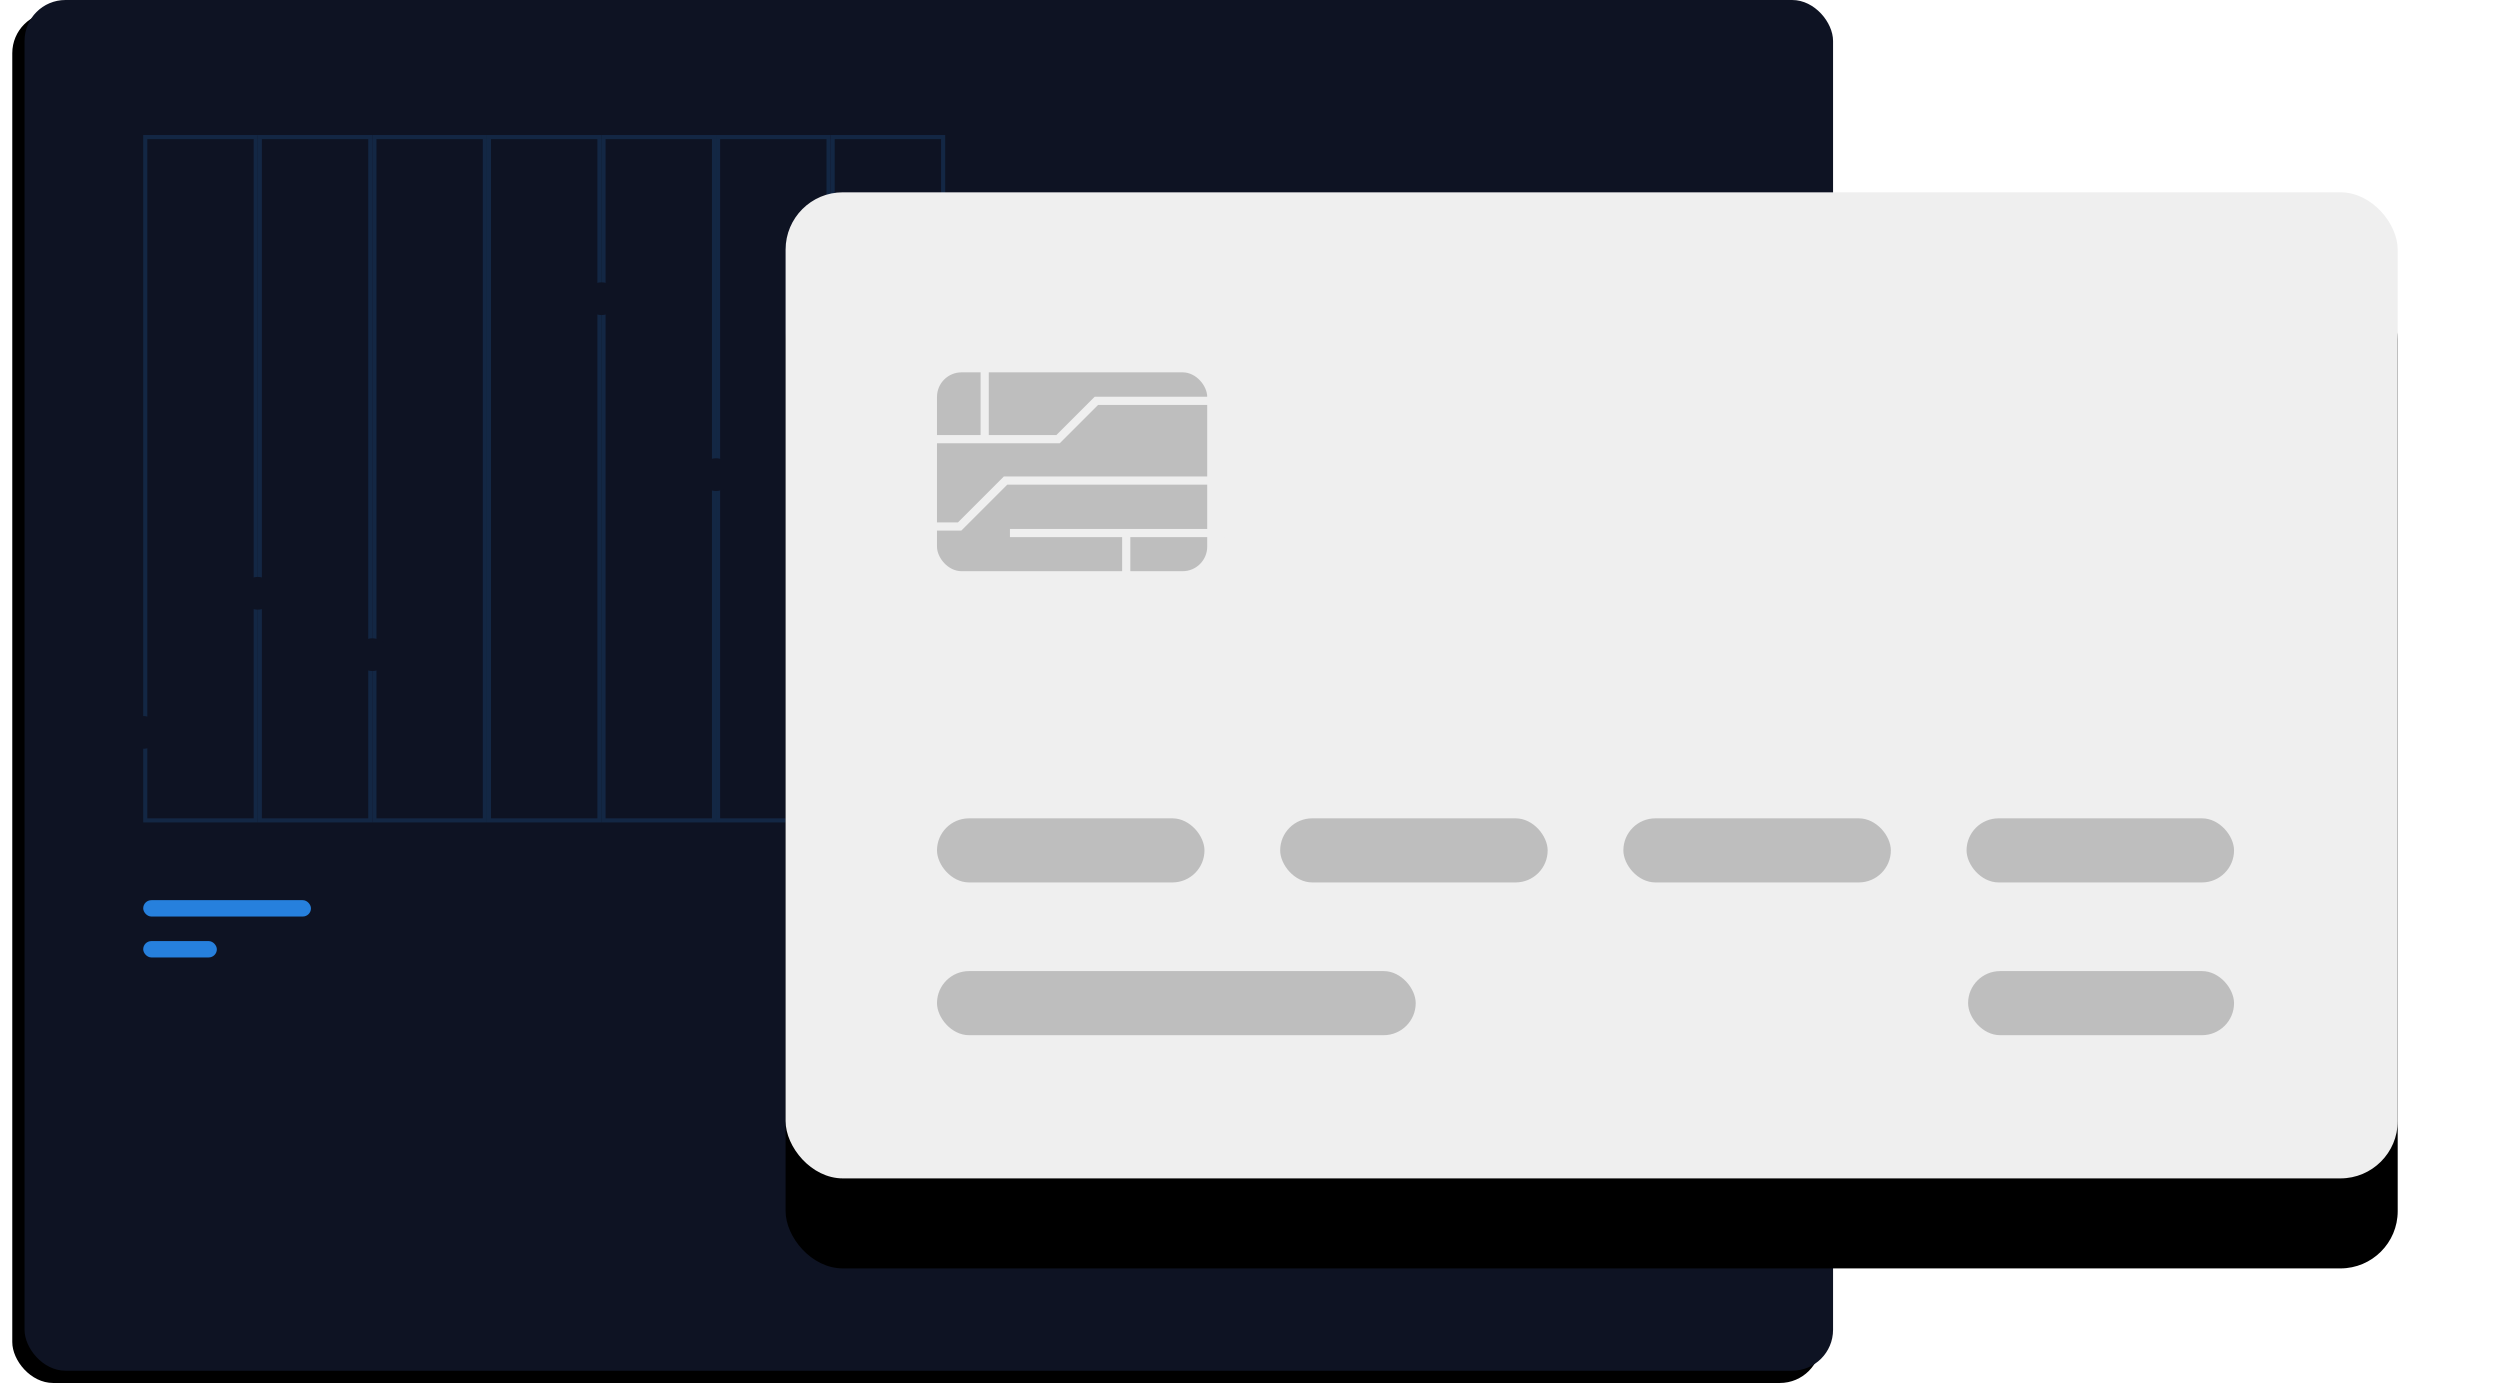<?xml version="1.0" encoding="UTF-8"?> <svg xmlns="http://www.w3.org/2000/svg" xmlns:xlink="http://www.w3.org/1999/xlink" height="341" viewBox="0 0 611 341" width="611"><defs><rect id="a" height="335" rx="10" width="442"></rect><filter id="b" height="103.6%" width="102.7%" x="-2%" y="-.9%"><feOffset dx="-3" dy="3" in="SourceAlpha" result="shadowOffsetOuter1"></feOffset><feGaussianBlur in="shadowOffsetOuter1" result="shadowBlurOuter1" stdDeviation="1.5"></feGaussianBlur><feColorMatrix in="shadowBlurOuter1" type="matrix" values="0 0 0 0 0 0 0 0 0 0 0 0 0 0 0 0 0 0 0.058 0"></feColorMatrix></filter><rect id="c" height="241" rx="14" width="394"></rect><filter id="d" height="140.7%" width="123.6%" x="-11.8%" y="-12.2%"><feMorphology in="SourceAlpha" operator="erode" radius="2" result="shadowSpreadOuter1"></feMorphology><feOffset dx="0" dy="22" in="shadowSpreadOuter1" result="shadowOffsetOuter1"></feOffset><feGaussianBlur in="shadowOffsetOuter1" result="shadowBlurOuter1" stdDeviation="12.5"></feGaussianBlur><feColorMatrix in="shadowBlurOuter1" result="shadowMatrixOuter1" type="matrix" values="0 0 0 0 0 0 0 0 0 0 0 0 0 0 0 0 0 0 0.15 0"></feColorMatrix><feOffset dx="0" dy="0" in="SourceAlpha" result="shadowOffsetOuter2"></feOffset><feGaussianBlur in="shadowOffsetOuter2" result="shadowBlurOuter2" stdDeviation="../4-4.html"></feGaussianBlur><feColorMatrix in="shadowBlurOuter2" result="shadowMatrixOuter2" type="matrix" values="0 0 0 0 0 0 0 0 0 0 0 0 0 0 0 0 0 0 0.079 0"></feColorMatrix><feMerge><feMergeNode in="shadowMatrixOuter1"></feMergeNode><feMergeNode in="shadowMatrixOuter2"></feMergeNode></feMerge></filter><mask id="e" fill="#fff"><use fill="#fff" fill-rule="evenodd" xlink:href="#a"></use></mask></defs><g fill="none" fill-rule="evenodd"><g transform="translate(6)"><use fill="#000" filter="url(#b)" xlink:href="#a"></use><use fill="#0e1323" fill-rule="evenodd" xlink:href="#a"></use><g stroke-width="../4-4.html"><circle cx="186" cy="259" mask="url(#e)" r="32" stroke="#2680dd"></circle><circle cx="110.04" cy="250.96" mask="url(#e)" r="24.404" stroke="#2680dd"></circle><path d="m186 291c17.673 0 32-14.327 32-32s-14.327-32-32-32-32 14.327-32 32 14.327 32 32 32z" mask="url(#e)" stroke="#403fd8" stroke-dasharray="107 58" transform="matrix(.921 -.391 .391 .921 -86.413 93.265)"></path><path d="m110.04 275.364c13.478 0 24.404-10.926 24.404-24.404 0-13.478-10.926-24.404-24.404-24.404-13.478 0-24.404 10.926-24.404 24.404 0 13.478 10.926 24.404 24.404 24.404z" mask="url(#e)" stroke="#403fd8" stroke-dasharray="107 58" transform="matrix(.921 -.391 .391 .921 -89.31 62.946)"></path></g><g mask="url(#e)"><g transform="translate(24 33)"><path d="m5.5.5h27v167h-27z" fill="none" stroke="#132744"></path><path d="m33.5.5h27v167h-27z" fill="none" stroke="#132744"></path><rect fill="#2680dd" fill-rule="evenodd" height="4" rx="2" width="41" x="5" y="187"></rect><rect fill="#2680dd" fill-rule="evenodd" height="4" rx="2" width="18" x="5" y="197"></rect><g fill="none"><path d="m61.5.5h27v167h-27z" stroke="#132744"></path><path d="m89.5.5h27v167h-27z" stroke="#132744"></path><path d="m117.5.5h27v167h-27z" stroke="#132744"></path><path d="m145.5.5h27v167h-27z" stroke="#132744"></path><path d="m173.5.5h27v167h-27z" stroke="#132744"></path><path d="m5 146 28.573-34.807 27.427 18.324 56-89.374 28 44.357 42-29.5" stroke="#26d7da" stroke-width="../2-8.html"></path></g><circle cx="117" cy="40" fill="#0e1323" fill-rule="evenodd" r="4" stroke="#26d7da" stroke-width="../2-8.html"></circle><circle cx="145" cy="83" fill="#0e1323" fill-rule="evenodd" r="4" stroke="#26d7da" stroke-width="../2-8.html"></circle><circle cx="61" cy="127" fill="#0e1323" fill-rule="evenodd" r="4" stroke="#26d7da" stroke-width="../2-8.html"></circle><circle cx="5" cy="146" fill="#0e1323" fill-rule="evenodd" r="4" stroke="#26d7da" stroke-width="../2-8.html"></circle><circle cx="33" cy="112" fill="#0e1323" fill-rule="evenodd" r="4" stroke="#26d7da" stroke-width="../2-8.html"></circle></g></g></g><g transform="translate(192 47)"><use fill="#000" filter="url(#d)" xlink:href="#c"></use><use fill="#efefef" fill-rule="evenodd" xlink:href="#c"></use></g><g fill="#000"><rect height="48.6" opacity=".205" rx="6" width="66.042" x="229" y="91"></rect><rect height="15.667" opacity=".205" rx="7.833" width="65.374" x="229" y="200"></rect><rect height="15.667" opacity=".205" rx="7.833" width="117" x="229" y="237.333"></rect><rect height="15.667" opacity=".205" rx="7.833" width="65" x="481" y="237.333"></rect><rect height="15.667" opacity=".205" rx="7.833" width="65.374" x="312.875" y="200"></rect><rect height="15.667" opacity=".205" rx="7.833" width="65.374" x="396.751" y="200"></rect><rect height="15.667" opacity=".205" rx="7.833" width="65.374" x="480.626" y="200"></rect></g><g stroke="#efefef" stroke-width="2" transform="translate(212.625 87.519)"><path d="m12.5 19.815h33.463l9.373-9.373h27.77"></path><path d="m84.444 29.929h-51.308l-11.224 11.224h-21.913"></path><path d="m28.034 19.403v-19.403"></path><path d="m86.581 42.756h-52.376"></path><path d="m62.631 43.057v10.943"></path></g></g></svg> 